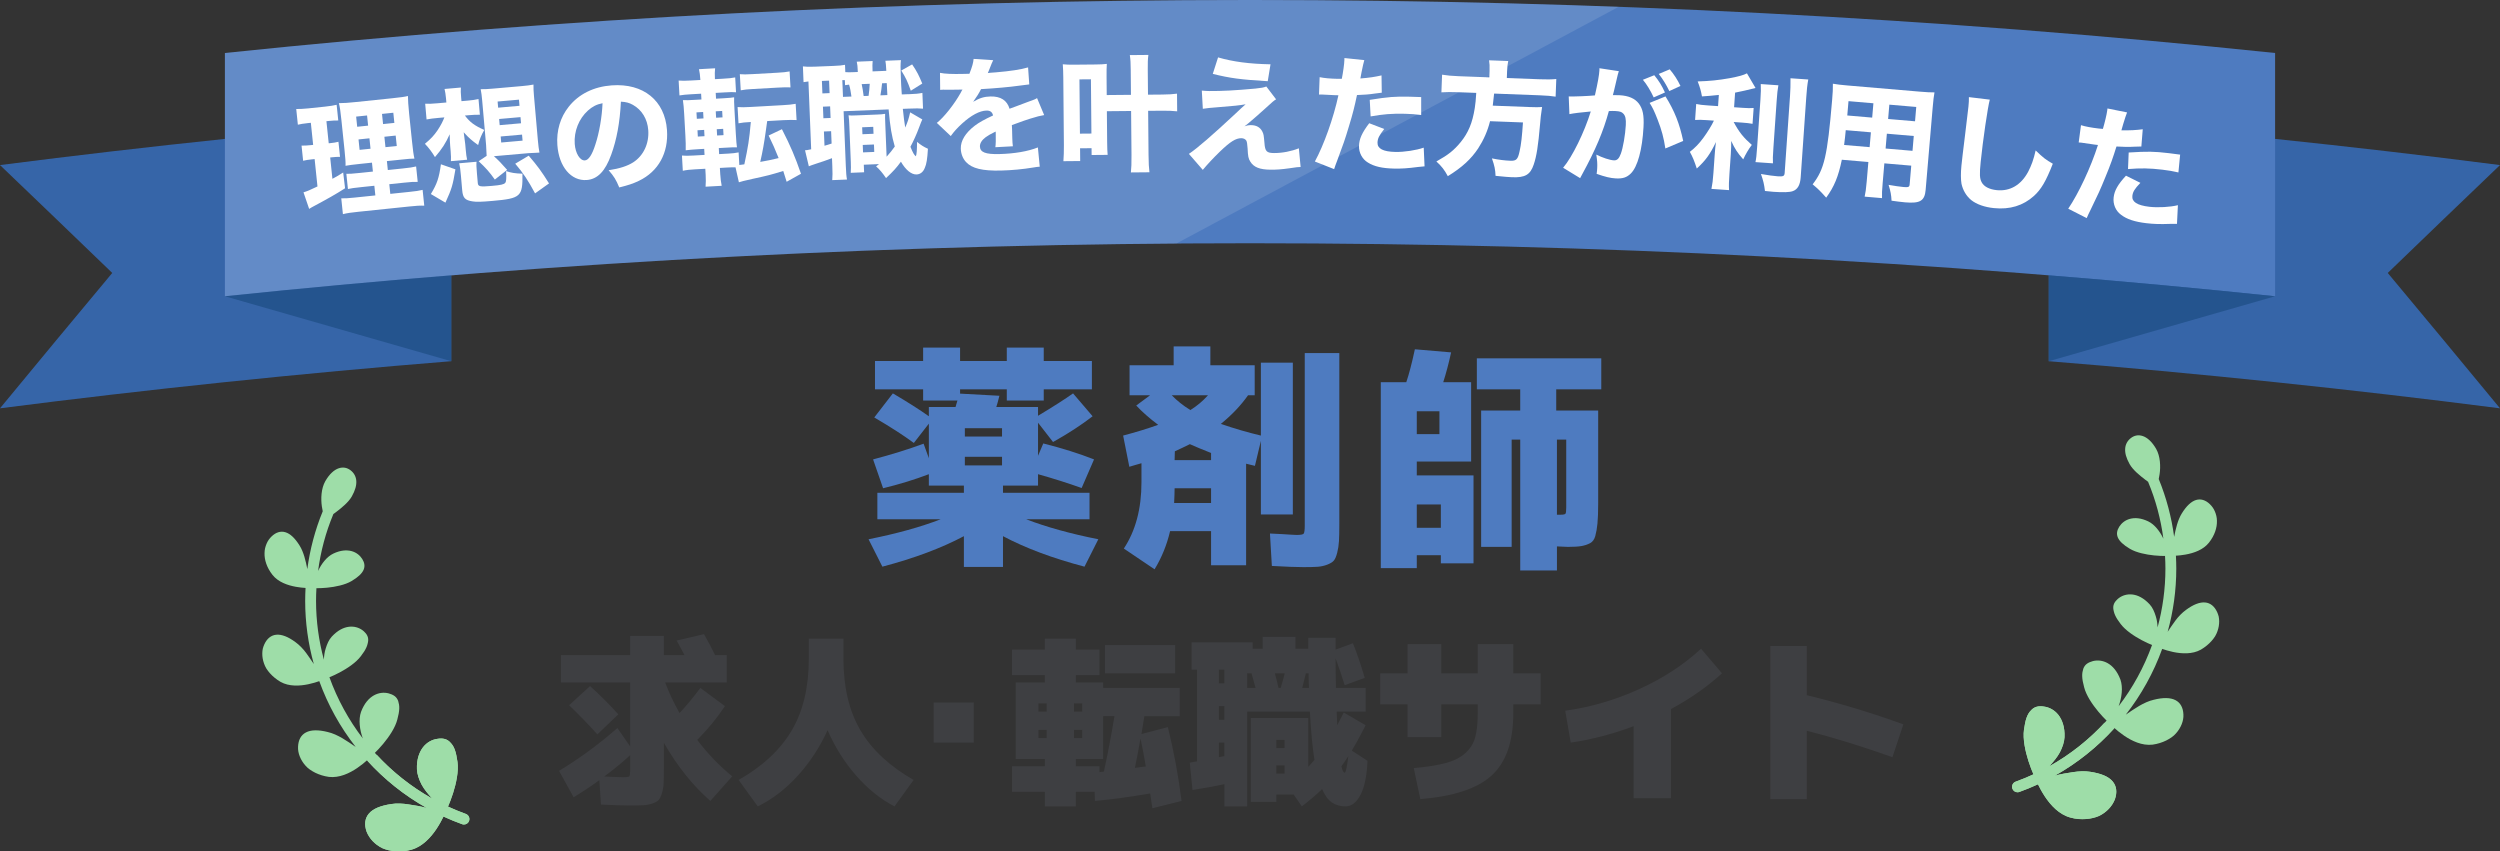 <?xml version="1.0" encoding="UTF-8"?>
<svg id="_レイヤー_2" data-name="レイヤー 2" xmlns="http://www.w3.org/2000/svg" viewBox="0 0 1783 607.21">
  <rect x="0" y="0" width="1783" height="607.21" fill="#333333" stroke="none"/>
  <defs>
    <style>
      .cls-1 {
        fill: #24548e;
      }

      .cls-2 {
        fill: #3e3f42;
      }

      .cls-3 {
        fill: #3665a8;
      }

      .cls-4 {
        opacity: .12;
      }

      .cls-4, .cls-5 {
        fill: #fff;
      }

      .cls-6 {
        fill: #9edda8;
      }

      .cls-7 {
        fill: #4e7bc0;
      }
    </style>
  </defs>
  <g id="_レイヤー_1-2" data-name="レイヤー 1">
    <g>
      <g>
        <g>
          <g>
            <g>
              <g>
                <g>
                  <path class="cls-3" d="M0,117.73c26.64,25.49,53.32,51.14,80.06,76.94C53.32,226.7,26.64,258.88,0,291.21c106.55-13.69,213.92-24.89,321.82-33.6V84.13C213.92,92.84,106.55,104.04,0,117.73Z"/>
                  <path class="cls-3" d="M1702.94,194.67c26.73-25.8,53.42-51.45,80.06-76.94-106.55-13.69-213.92-24.89-321.82-33.6v173.49c107.9,8.71,215.27,19.91,321.82,33.6-26.64-32.34-53.32-64.52-80.06-96.54Z"/>
                </g>
                <path class="cls-7" d="M1622.6,211.29c-482.84-50.4-979.36-50.4-1462.2,0V37.8c482.84-50.4,979.36-50.4,1462.2,0v173.48Z"/>
              </g>
              <path class="cls-1" d="M321.83,196.35v61.28l-161.44-46.33c53.66-5.61,107.5-10.58,161.44-14.94Z"/>
              <path class="cls-1" d="M1622.58,211.29l-161.4,46.33v-61.28c53.94,4.36,107.74,9.33,161.4,14.94Z"/>
            </g>
            <path class="cls-4" d="M1154.48,4.85l-315.5,168.84c-227.3,1.66-454.4,14.2-678.56,37.59V37.8C488.31,3.58,822.49-7.41,1154.48,4.85Z"/>
          </g>
          <g>
            <path class="cls-5" d="M218.84,87.9c-2.51.26-4.2.53-6.41,1.03l-1.16-11.19c2.18.04,4.79-.05,8.37-.42l12.26-1.28c3.58-.37,5.98-.8,8.19-1.3l1.16,11.19c-2.18-.04-4.07.06-6.48.31l-1.97.2,1.64,15.76,1.34-.14c2.33-.24,3.66-.47,5.6-.95l1.12,10.74c-1.81,0-3.61.1-5.67.32l-1.34.14,1.58,15.22c2.91-1.57,4.11-2.24,7.68-4.51l1.35,11.26c-6.96,4.43-12.09,7.32-23.83,13.61-.6.33-1.03.56-1.79,1.09l-4.03-11.8c2.98-.94,3.94-1.31,9.97-4.2l-2.03-19.52-2.06.21c-2.6.27-4.2.53-6.14,1l-1.13-10.83c2.18.04,3.62-.01,6.48-.31l1.79-.19-1.64-15.76-2.86.3ZM267,132.48l-9.22.96c-5.46.57-7.33.85-9.63,1.36l-1.13-10.83c2.18.05,3.98-.05,9.62-.64l9.31-.97-.66-6.36-8.24.86c-5.91.61-8.14.94-10.62,1.38.14-2.1-.15-5.78-.74-11.5l-2.17-20.86c-.67-6.45-1.06-9.3-1.82-12.3,3.89-.04,6.58-.23,12.49-.85l25.16-2.62c6.71-.7,9.39-1.07,11.59-1.66,0,2.62.29,7.12.87,12.76l2.05,19.7c.67,6.45,1.08,9.48,1.72,12.22-2.71.01-4.06.15-9.34.7l-10.3,1.07.66,6.36,10.47-1.09c5.19-.54,7.24-.84,9.71-1.46l1.14,11.01c-2.72-.08-4.97.06-9.71.56l-10.56,1.1.72,6.89,13.34-1.39c4.92-.51,7.33-.85,9.71-1.46l1.17,11.28c-3-.14-5.61.04-10.71.57l-36.44,3.79c-5.1.53-7.6.88-10.87,1.67l-1.17-11.28c2.63.09,4.61-.03,9.45-.53l14.86-1.54-.72-6.89ZM254,83.16l.75,7.25,7.79-.81-.75-7.25-7.79.81ZM255.7,99.45l.77,7.43,7.79-.81-.77-7.43-7.79.81ZM273.2,88.49l8.06-.84-.75-7.25-8.06.84.75,7.25ZM274.91,104.96l8.06-.84-.77-7.43-8.06.84.77,7.43Z"/>
            <path class="cls-5" d="M331.56,82.41c3.58,4.75,6.96,7.25,13.82,10.26-2.11,3.71-3.31,6.53-4.38,10.78-4.72-3.38-6.58-5.02-10.29-9.12.48,3.39.97,6.96,1.11,8.58l.35,3.95c.31,3.5.53,5.01.98,7.05l-11.57,1.02c.12-1.73.09-4.07-.17-7.03l-.33-3.77c-.19-2.15-.23-3.59-.37-8.37-2.63,6.01-5.57,10.61-10.5,16.28-2.02-3.44-4.17-6.32-7.16-9.49,4.38-3.64,6.52-5.99,9.08-9.74,2.39-3.64,3.62-6.1,4.8-9.1l-4.04.35c-3.94.35-6.18.63-8.67,1.12l-.98-11.21c2.27.16,4.52.05,9.01-.34l6.1-.54-.27-3.05c-.24-2.69-.59-4.65-1.03-6.6l11.66-1.02c-.16,2.27-.13,3.63.17,7.03l.24,2.69,4.57-.4c3.14-.28,5.19-.55,7.58-1.12l.98,11.21c-2.44-.06-4.96.07-7.47.29l-3.23.28ZM307.29,138.39c4.42-7.34,5.79-11.26,7.17-21.23l10.35,3.61c-1.89,11.37-2.58,13.78-7.13,23.76l-10.39-6.14ZM340.75,130.48c.23,2.6,1.43,2.86,10.03,2.1,6.46-.57,8.58-1.02,9.56-2.2.74-.88.89-3.24.62-8.37,3.54,1.23,6.38,1.7,11.64,1.87.26,16.33-1.16,17.63-21.16,19.39-8.16.72-11.67.84-14.42.36-5.31-.8-6.9-2.47-7.38-7.94l-.94-10.67c-.38-4.3-.62-6-1.2-8.57l12.37-1.09c-.19,1.92-.1,3.98.31,8.65l.57,6.46ZM347.09,111.13c-.02-.27-.04-.45-.05-.54q0-1.99-.36-7.2l-2.78-31.65c-.29-3.32-.62-6-1.08-8.13,2.45.06,5.05-.08,8.37-.37l21.07-1.85c3.41-.3,5.73-.59,8.22-1.08-.06,2.44.07,4.87.36,8.19l2.79,31.74c.3,3.41.62,6,1.11,8.58-1.44.04-2.16.1-3.15.19q-1.88.17-4.5.21l-22.5,1.98c-1.25.11-1.43.13-2.33.21,3.14,2.8,5.42,5.12,9.44,9.74l-8.79,6.92c-3.62-5.19-6.62-8.54-11.54-13.08l5.72-3.84ZM355.28,76.8l15.24-1.34-.39-4.39-15.24,1.34.39,4.39ZM356.37,89.26l15.24-1.34-.39-4.39-15.24,1.34.39,4.39ZM357.46,101.64l15.24-1.34-.38-4.3-15.24,1.34.38,4.3ZM381.61,137.92c-4.97-9.23-8.31-14.36-14.15-21.17l9.62-5.72c6.34,7.39,9.32,11.47,14.48,19.78l-9.95,7.11Z"/>
            <path class="cls-5" d="M435.9,110.35c-4.21,11.76-9.75,17.48-17.47,18.04-11.13.8-19.81-9.49-20.92-24.93-.74-10.23,2.09-19.82,8.14-27.38,7.11-8.99,17.83-14.28,30.67-15.2,22.53-1.62,37.86,10.81,39.37,31.82,1.17,16.34-6.08,29.58-20.04,36.27-4.19,2.02-7.71,3.17-14.01,4.71-2.29-5.52-3.72-7.85-7.56-12.27,7.94-1.2,13.41-3.04,17.46-5.59,7.42-4.77,11.48-13.46,10.8-22.97-.58-7.99-4.56-14.47-10.95-18.07-2.73-1.52-4.93-2.08-8.56-2.27-.73,14.94-3.01,27.11-6.93,37.85ZM419.29,78.88c-6.44,5.79-10.03,14.8-9.39,23.77.48,6.73,3.75,12,7.25,11.75,2.6-.19,5.13-3.89,7.48-11.37,2.75-8.23,4.72-19.74,5.1-29.42-4.27.85-7.14,2.32-10.45,5.26Z"/>
            <path class="cls-5" d="M513.73,124.72c.16,2.79.46,5.02.98,7.79l-11.5.64c.2-2.81.25-5.24.07-8.39l-.25-4.4-7.01.39c-3.95.22-6.19.44-9.04,1.05l-.61-10.87c2.54.22,4.16.22,8.47-.02l7.64-.43-.24-4.31-3.95.22c-4.13.23-6.02.43-9.24.79.09-3.25.01-6.22-.24-10.71l-.86-15.37c-.25-4.49-.46-6.55-.9-9.68,2.89.11,4.15.04,9.18-.24l4.04-.23-.23-4.13-6.92.39c-4.04.23-5.66.41-8.52.84l-.59-10.6c2.54.22,4.52.2,9.19-.06l6.29-.35-.04-.72c-.15-2.61-.44-4.57-.93-6.98l11.5-.64c-.24,2.18-.3,4.34-.15,7.04l.04.72,5.48-.31c4.58-.26,6.46-.45,8.96-.95l.59,10.6c-2.72-.21-3.71-.15-8.38.11l-6.11.34.23,4.13,5.57-.31c4.22-.24,5.66-.41,7.35-.68-.08,1.81-.06,3.79.23,8.91l.94,16.71c.33,5.84.54,7.99.83,10.05-1.99-.07-3.24,0-7.74.25l-5.21.29.24,4.31,6.65-.37c3.33-.19,4.67-.35,7.25-.86l.5,8.99,3.58-.47c2.71-12.68,3.52-17.59,4.62-30.19-4.31.24-6.11.43-8.78.94l-.65-11.59c2.63.21,5.06.17,9.28-.07l23-1.29c4.13-.23,6.55-.46,9.14-.96l.65,11.59c-2.62-.12-5.42-.15-9.19.06l-11.77.66q-.19,1.36-1.16,8.27c-.9,6.54-2.05,13.37-3.79,20.85,5.89-1.05,7.14-1.3,13.1-2.72-2.72-6.79-4.06-9.78-7.12-16.1l9.48-4.5c6.28,12.27,9.29,19.4,13.59,31.78l-10.23,5.71c-1.21-3.9-1.32-4.34-2.42-7.71-9.3,2.87-10.73,3.22-21.86,5.64-6.5,1.45-7.74,1.79-9.78,2.44l-2.4-10.68c-1.62,0-3.25,0-5.58.13l-5.57.31.28,4.94ZM496.72,80.15l.26,4.58,4.76-.27-.26-4.58-4.76.27ZM497.44,92.91l.25,4.49,4.76-.27-.25-4.49-4.76.27ZM515.31,83.71l-.26-4.58-4.58.26.26,4.58,4.58-.26ZM516.02,96.38l-.25-4.49-4.58.26.25,4.49,4.58-.26ZM527.65,52.91c2.54.22,4.52.2,9.01-.05l17.52-.98c4.49-.25,6.46-.45,8.96-.95l.64,11.41q-.99.06-2.17-.06c-1.26-.02-3.87.04-6.84.2l-17.52.98c-4.22.24-6.46.45-8.96.95l-.64-11.5Z"/>
            <path class="cls-5" d="M647.71,67.21c5.58-.22,7.1-.38,10.14-.95l.45,11.24c-3.07-.24-4.6-.26-10.18-.04l-4.23.17c.59,5.65,1.12,9.95,1.71,13.35,1.81-4.22,2.38-5.86,3.52-10.86l8.67,5.05c-.74,1.65-.99,2.2-2.45,6.13-1.54,4.21-3.86,9.34-6.03,13.39,1.8,4.34,2.57,5.75,3.88,6.78.58-1.38.81-4.45.84-10.3,2.52,2.15,4.92,3.67,7.76,4.91-.42,7.31-1,10.94-2.24,13.69-1.14,2.93-3.24,4.54-5.85,4.65-3.69.15-7.78-3.2-11.17-9.1-3.24,4.45-5.4,6.79-10.61,11.69-2.87-4.12-4.19-5.68-7.09-8.36.96-.67,1.22-.95,2.1-1.62l-10.88.44.22,5.39-9.53.39c.16-2.71.17-4.78.05-7.75l-1.03-25.45c-.16-3.96-.2-4.86-.58-7.81,1.54.21,2.44.17,5.5.05l15.02-.61c2.25-.09,3.24-.13,5.56-.5-.09,2.17-.05,3.15.14,7.83l.92,22.75c2.5-2.8,4.04-4.67,5.83-7.26-2.2-7.66-3.25-13.56-4.4-26.48l-30.57,1.24c-.54.02-.9.04-1.53.06l1.57,38.94c.2,5.04.38,7.28.85,9.78l-10.52.42c.25-2.8.23-5.41.05-9.91l-.23-5.75c-3.82,1.42-7.37,2.73-10.84,3.77-4.17,1.43-4.35,1.44-5.68,2.03l-2.71-11.42c.9-.04,1.79-.16,4.38-.72l-1.95-48.38c-1.53.15-2.24.27-3.49.5l-.45-11.24c2.08.28,4.16.37,8.2.21l13.49-.54c4.23-.17,6.02-.33,8.34-.79l.21,5.21c1.45.12,2.98.15,4.87.07l4.05-.16c-.17-4.23-.3-5.21-.75-7.36l11.33-.46c-.18,2.17-.23,3.34-.06,7.39l9.8-.4c-.28-4.58-.29-5.03-.65-7.18l11.06-.45c-.32,3.25-.34,4.97-.02,12.88.15,3.69.24,6.03.65,11.59l4.59-.19ZM586.53,66.62l5.13-.21-.36-8.9-5.12.21.36,8.9ZM587.25,84.34l5.12-.21-.33-8.27-5.12.21.33,8.27ZM588.04,103.94c2.14-.63,2.67-.74,5.07-1.56l-.36-8.81-5.13.21.41,10.16ZM607.25,68.85c-.5-3.49-.87-5.82-1.69-8.49-1.25.14-1.62.16-2.87.39l-.15-3.6c-.81.03-1.08.04-1.8-.02l.48,11.96,1.26-.05,4.77-.19ZM619.47,68.35c.42-2.9.67-5.7.82-8.59l-5.75.23c.55,2.59.9,4.38,1.42,8.5l3.51-.14ZM615.09,95.73l7.91-.32-.2-4.95-7.91.32.2,4.95ZM615.52,108.68l8-.32-.21-5.31-8,.32.21,5.31ZM632.87,67.81c-.05-1.17-.16-3.96-.44-8.54l-3.33.13c-.39,3.62-.67,5.7-1.18,8.6l4.95-.2ZM650.54,45.93c3.45,5.08,4.82,7.82,7.22,13.67l-8.17,5.1c-2.44-6.84-3.52-9.13-6.8-14.41l7.75-4.37Z"/>
            <path class="cls-5" d="M670.4,51.95c3.35.73,9.12.95,16.49.76.54-.01,1.17-.03,1.8-.04.99-.02,1.44-.04,1.8-.04.09,0,.54-.01.9-.02,2.12-5.45,2.69-7.63,2.98-10.61l13.98.92q-.61,1-3.15,7.55c-.34.82-.34.91-.68,1.64,1.35-.21,1.62-.22,5.57-.5,10.69-.89,18.04-2.06,23.14-3.54l.84,12.13q-2.78.34-7.09.89c-6.55.97-18.23,1.98-27.3,2.47-1.63,3.19-2.85,5.11-5.63,9.05,4.61-2.72,7.83-3.7,12.33-3.81,7.29-.18,11.86,2.77,13.63,8.76.8-.29,2.41-.87,4.73-1.74,3.48-1.35,3.92-1.54,7.94-2.99,5.09-1.83,5.44-1.93,6.95-2.87l5.07,12.12c-2.6.42-5.55,1.13-10.11,2.59q-2.15.59-12.94,4.55l.16,2.97.04,1.62c0,.36.03,1.26.06,2.61.02.72.03,1.35.05,1.89.07,2.7.19,4.23.42,6.02l-12.5.67c.32-1.72.4-5.68.28-10.45,0-.09,0-.36-.11-.72-3.65,1.8-5.42,2.83-7.1,4.05-2.74,2.05-4.12,4.33-4.07,6.58.1,4.14,4.01,5.66,13.82,5.42,10.89-.27,20.57-1.95,27.52-4.73l1.33,13.74c-1.71.13-2.07.14-4.49.56-7.53,1.26-15.52,2-23.08,2.19-13.22.33-20.74-1.47-24.99-6.05-2.31-2.46-3.66-5.94-3.75-9.63-.14-5.58,3.32-11.24,10.04-16.36,2.92-2.23,6.82-4.4,12.96-7.25-.51-2.42-2.07-3.55-4.68-3.49-4.86.12-10.9,3.33-17.5,9.34-3.61,3.33-5.8,5.81-7.97,8.84l-9.95-9.39c4.95-3.81,12.54-13.36,17.03-21.48.77-1.55.86-1.64,1.29-2.28-5.04.12-5.76.14-8.37.12-1.71-.05-3.15-.01-3.42,0-.81.02-1.35.03-1.53-.05-.72.02-1.26.03-1.26.03-.36,0-.81.02-1.35.12l-.12-12.15Z"/>
            <path class="cls-5" d="M789.61,100.82c.04,4.5.16,7.56.36,9.63l-11.43.1-.04-4.86-8.19.07.08,9.09-11.97.11c.24-3.33.39-7.02.35-11.43l-.43-48.15c-.04-3.96-.15-6.66-.36-9.54,2.43.25,4.32.32,8.1.29l15.21-.14c3.87-.04,5.58-.14,8.1-.43-.16,2.61-.23,4.68-.18,9.54l.11,12.69,17.28-.16-.16-17.55c-.05-5.31-.16-7.47-.64-10.79l13.23-.12c-.42,3.24-.49,5.58-.44,10.8l.16,17.55,10.08-.09c4.77-.04,7.74-.25,10.62-.64l.11,12.6c-3.24-.33-6.21-.48-10.62-.44l-10.08.09.28,31.32c.05,6.12.26,9.36.65,12.5l-13.23.12c.33-3.24.48-6.3.43-12.42l-.28-31.41-17.28.16.19,21.51ZM770.21,95.32l8.19-.07-.35-38.7-8.19.07.35,38.7Z"/>
            <path class="cls-5" d="M857.13,64.62c2.52.2,3.69.29,5.31.31,9,.06,18.54-.42,32.95-1.76,4.14-.42,6.04-.77,7.75-1.48l6.96,9.14c-1.72,1.07-2.44,1.69-7.51,6.34-5.43,4.91-5.7,5.09-10.14,8.93-.54.45-1.18.98-2.08,1.79-1.36,1.07-1.72,1.43-2.8,2.23,1.98-.71,2.98-.88,4.69-.87,3.78.02,6.56,1.57,8.07,4.64.89,1.81.97,2.35,1.48,8.02.41,6.03,1.57,7.21,6.79,7.24,5.94.04,12.52-1.27,17.75-3.39l1.26,13.33c-1.53-.01-2.97.16-8.11.94-5.5.77-8.92,1.02-13.33.99-7.74-.05-12.05-1.79-14.45-5.77-1.34-2.08-1.68-3.79-1.92-9.37-.25-3.24-.42-4.5-.86-5.5-.62-1.08-1.97-1.81-3.59-1.82-3.96-.03-7.94,2.47-15.27,9.53-4.53,4.38-8.97,9.12-12.24,13.06l-9.91-11.41c5.79-3.83,16.74-13.3,33.58-29.03,3.08-2.95,4.26-4.02,6.88-6.34-4.24.78-8.38,1.21-20.08,2.12-4.59.33-7.75.67-10.45,1.1l-.72-12.96ZM868.72,40.93c10.69,3.13,22.47,4.65,37.41,4.93l-1.97,12.05c-19.16-1.12-26.9-2.16-39.21-5.21l3.77-11.76Z"/>
            <path class="cls-5" d="M941.16,55.03c3.32.7,7.45,1.07,12.85,1.19.63.01.72.02,2.97-.02.91-4.48,1.77-10.76,1.83-13.28,0-.27.02-.81.03-1.53l14.19,1.49q-.68,2.15-1.99,8.69c-.41,2.42-.51,2.6-.82,4.39,6.4-.49,10.38-1.12,15.08-2.19l.18,12.34q-1.71.14-4.96.61c-3.98.63-7.94.9-12.72,1.07-1.61,7.71-3,13.44-5.71,22.2-2.92,9.75-3.97,12.7-8.38,24.48-.96,2.5-1.72,4.55-2.21,6.16l-13.74-5.44c6.29-11.47,13.29-30.94,16.8-47.25l-2.52-.06-9.62-.48c-.63-.01-.9.07-1.71.05l.46-12.41ZM987.25,91.98c-3.71,4.69-4.74,6.83-4.81,9.8-.09,4.23,4,6.39,12.73,6.58,6.3.14,14.97-1.2,20.23-3.06l.6,13.34c-1.62.14-2.35.22-4.6.44-7.49,1-12,1.26-17.22,1.15-8.28-.18-14.1-1.48-18.54-4.28-4.09-2.43-6.51-6.99-6.4-11.85.11-4.86,2.1-9.41,7.29-16.22l10.71,4.11ZM1013.57,82.03c-4.31-.55-6.92-.78-11.59-.89-9.45-.21-15.4.29-24.44,1.89l-.64-11.81c13.46-2.13,17.97-2.48,28.41-2.25,2.25.05,2.61.06,8.28.27v12.78Z"/>
            <path class="cls-5" d="M1062.35,50.32c.12-3.06.01-5.04-.35-7.31l13.67.52c-.43,1.88-.7,4.21-.82,7.26l-.18,4.86,23.38.88c5.22.2,8.64.15,11.9-.18l-.48,12.59c-2.95-.47-6-.77-11.4-.97l-32.47-1.23c-.42,4.04-.68,6.01-.96,8.61l25.81.98c4.77.18,7.11.18,9.37,0q-.11.63-.25,1.79c-.47,2.77-.88,6.45-1.21,10.67-1.29,14.99-2.48,22.69-4.5,28.56-2.44,7.29-6.12,9.41-15.47,9.05-2.52-.1-4.67-.27-11.76-.99-.19-4.51-.72-7.14-2.59-12.44,4.92,1,9.22,1.52,13.18,1.67,4.23.16,5.35-.97,6.56-6.78,1.07-4.55,1.75-10.65,2.4-20.53l-23.47-.89c-1.8,7.14-4.56,13.34-8.48,19.4-5.06,7.64-11.59,13.61-21.64,19.81-2.35-4.41-4.5-7.2-8.16-10.49,8.74-4.89,12.46-7.91,17.37-13.84,5.38-6.64,8.35-13.64,10.02-24.3.48-3.22.76-5.83,1.04-10.77l-13.04-.49c-4.5-.17-8.37-.14-11.8.09l.48-12.59c3.4.58,6.99.9,11.76,1.08l21.94.83.18-4.86Z"/>
            <path class="cls-5" d="M1118.79,68.75c.18,0,.36.02.54.03,2.7.14,13.53-.26,18.16-.74,2.12-9.35,3.04-14.62,3.22-18.03.01-.27.04-.72-.02-1.35l13.86,2.1c-.32.88-.54,1.59-.77,2.57-.11.35-1.04,4.18-2.69,11.48-.46,1.87-.46,1.96-.79,3.02,2.16.03,3.42,0,4.77.08,6.38.34,10.96,2.3,13.74,5.96,2.86,3.85,3.79,8.31,3.34,16.76-.86,16.09-4.23,28.44-9.08,33.13-2.86,2.82-5.79,3.75-10.73,3.48-3.86-.21-7.6-1.13-13.62-3.25.29-1.97.32-2.69.4-4.04.17-3.15.02-5.41-.65-9.68,4.48,2.22,9.61,3.94,12.58,4.1,2.25.12,3.67-1.25,4.94-4.78,1.58-4.24,3.16-13.53,3.53-20.36.23-4.31-.27-6.68-1.81-8.21-1.11-1.23-2.52-1.67-5.76-1.84-1.53-.08-2.52-.04-4.51.03-3.93,14.48-9.61,27.88-18.9,44.86-.9,1.66-1,1.84-1.6,2.98l-12.13-7.41c6.54-7.67,15.15-25.33,19.73-40.13-6.43.56-12.6,1.31-15.24,1.89l-.49-12.64ZM1179.81,53.63c3.38,4.15,5.29,7.22,7.63,12.31l-8.03,3.54c-2.18-4.71-4.91-9.28-7.71-12.58l8.11-3.26ZM1187.83,68.76c6.47,10.35,10.04,19.47,12.63,31.77l-12.73,5.36c-1.13-7.54-2.63-13.21-5.56-20.67-2.3-5.89-3.43-8.3-5.67-11.84l11.33-4.62ZM1190.85,49.45c3.05,3.59,5.55,7.42,7.66,11.86l-7.95,3.63c-2.36-4.81-4.59-8.45-7.55-12.21l7.84-3.28Z"/>
            <path class="cls-5" d="M1225.91,67.71c-5.82.59-7.36.75-12.07,1.05-.71-4.02-1.44-6.5-3.05-10.68,8.86-.29,14.59-.88,22.71-2.3,6.67-1.25,9.99-2.19,12.42-3.47l6.13,10.44c-6.43,1.63-9.82,2.38-14.58,3.32l-.72,10.42,6.38.44c3.32.23,5.39.29,7.57.08l-.79,11.31c-2.14-.42-4.46-.67-7.7-.9l-5.75-.4c3.83,7.21,6.99,11.13,12.94,16.33-2.38,3.08-4.43,6.64-6.13,10.31-4.27-4.81-6.05-7.64-8.56-13.14,0,2.62-.03,5.59-.3,9.45l-.97,14.01c-.39,5.57-.48,8.18-.27,11.62l-12.57-.87c.7-3.56,1.07-6.24,1.43-11.54l.9-12.93c.21-2.96.53-6.37.89-8.96-4.02,8.47-7.32,13.11-13.67,18.9-1.71-5.26-2.94-8.32-4.95-11.89,3.72-2.9,6.54-5.77,9.62-9.98,2.79-3.78,6.14-9.14,7.53-12.29l-5.3-.37c-3.5-.24-5.66-.3-8.11-.11l.79-11.4c2.31.52,4.37.75,8.23,1.02l7.36.51.56-7.99ZM1268.34,60.83c-.58,3.12-.85,5.8-1.23,11.19l-2.33,33.58c-.39,5.66-.47,8.09-.31,10.89l-12.48-.87c.54-2.58.77-4.55,1.19-10.56l2.35-33.85c.37-5.3.38-8,.24-11.26l12.57.87ZM1289.65,56.71c-.72,3.92-1.05,7.32-1.42,12.62l-3.97,57.1c-.39,5.57-2.23,8.69-5.65,9.89-2.31.83-6.74.97-13.84.48-1.8-.12-3.05-.3-6-.6-.57-4.82-1.2-7.39-2.86-12.11,5.17.9,8.92,1.43,11.88,1.64,4.04.28,4.88-.11,5.04-2.45l3.81-54.77c.3-4.31.39-8.27.34-12.7l12.66.88Z"/>
            <path class="cls-5" d="M1342.74,130.23c-.47,5.47-.61,8.17-.49,11.07l-12.38-1.06c.6-2.75,1-5.33,1.47-10.89l1.18-13.81-18.92-1.62c-2.47,11.98-5.44,19.23-11.16,27.05-4.37-4.89-5.71-6.18-9.67-9.5,8.33-10.76,10.48-20.06,13.88-59.88.44-5.2.64-8.53.56-11.88,3.29.55,5.62.84,10.46,1.25l51.21,4.37c5.38.46,7.9.58,10.79.56-.51,2.85-.83,5.44-1.28,10.73l-5.02,58.74c-.67,7.89-3.92,9.87-14.59,8.96-2.51-.21-6.98-.78-9.74-1.19-.19-4.08-.69-6.74-2.11-11.29,4.09.71,7.93,1.31,10.62,1.54,3.5.3,4.25,0,4.4-1.79l1.15-13.45-19.19-1.64-1.17,13.72ZM1316.39,92.84c-.33,3.86-.59,5.82-1.17,10.56l18.2,1.55.9-10.58-17.94-1.53ZM1336.1,73.66l-17.75-1.52-.87,10.22,17.76,1.52.87-10.22ZM1344.81,105.93l19.19,1.64.9-10.58-19.19-1.64-.9,10.58ZM1365.8,86.5l.87-10.22-19.19-1.64-.87,10.22,19.19,1.64Z"/>
            <path class="cls-5" d="M1419.12,71.06c-1.43,5.19-4.93,28.99-6.5,44.48-.88,8.69-.74,11.78.71,14.46,1.59,3.06,5.46,5.08,10.74,5.61,9.49.96,17.38-3.67,22.41-13.11,2.36-4.55,3.86-8.65,5.34-15.2,5.36,5.16,7.2,6.61,12.25,9.47-4.88,12.44-8.27,18.25-13.46,22.97-7.67,6.91-17.1,9.84-28.56,8.68-6.63-.67-12.39-2.7-16.16-5.71-3.51-2.89-5.98-7.03-6.96-11.65-.51-2.95-.58-7.66-.04-12.94.41-4.03,1.09-9.84,2.56-21.63,1.52-12.33,2.17-17.78,2.44-20.47.3-2.96.34-4.22.32-6.75l14.93,1.79Z"/>
            <path class="cls-5" d="M1484.14,89.27c3.23,1.01,7.31,1.77,12.68,2.4.63.07.71.08,2.96.26,1.33-4.38,2.78-10.55,3.08-13.05.03-.27.09-.8.18-1.52l13.99,2.82q-.88,2.07-2.81,8.46c-.64,2.37-.75,2.54-1.23,4.3,6.42.12,10.44-.13,15.22-.75l-.99,12.3q-1.72-.02-5,.14c-4.02.25-7.99.15-12.76-.14-2.33,7.52-4.26,13.09-7.79,21.56-3.83,9.43-5.16,12.26-10.66,23.58-1.19,2.4-2.14,4.37-2.78,5.93l-13.17-6.71c7.34-10.83,16.16-29.54,21.2-45.45l-2.5-.29-9.53-1.39c-.63-.07-.9-.02-1.71-.11l1.63-12.31ZM1526.52,130.41c-4.13,4.32-5.37,6.35-5.72,9.3-.49,4.2,3.38,6.74,12.05,7.76,6.26.74,15.02.23,20.43-1.13l-.66,13.33c-1.63-.01-2.36,0-4.62,0-7.56.29-12.07.12-17.25-.49-8.22-.97-13.9-2.81-18.05-6.02-3.84-2.81-5.82-7.57-5.25-12.4.57-4.83,2.98-9.17,8.8-15.46l10.27,5.11ZM1553.67,123c-4.24-.95-6.81-1.44-11.46-1.98-9.39-1.1-15.36-1.17-24.51-.44l.48-11.81c13.6-.85,18.12-.77,28.49.45,2.24.26,2.59.3,8.21,1.06l-1.23,12.72Z"/>
          </g>
        </g>
        <g>
          <g>
            <path class="cls-2" d="M398.73,549.77c14.47-8.75,28.34-18.94,41.6-30.55l9.1,13.13v-45.63h-49.4v-19.5h49.4v-13.65h24.05v13.65h14.69c-1.3-2.6-3.17-6.06-5.59-10.4l19.5-4.55c2.95,5.11,5.59,10.1,7.93,14.95h8.32v19.5h-43.94c2.69,7.2,6.11,14.47,10.27,21.84,5.37-5.81,10.31-11.79,14.82-17.94l17.55,13c-5.63,8.5-12.22,16.51-19.76,24.05,7.54,9.97,15.86,18.63,24.96,26l-15.6,17.55c-12.57-11-23.62-24.83-33.15-41.47v18.72c0,4.42-.06,7.89-.19,10.4-.13,2.51-.54,4.85-1.24,7.02-.69,2.17-1.47,3.73-2.34,4.68-.87.95-2.32,1.78-4.36,2.47-2.04.69-4.18,1.11-6.43,1.24-2.25.13-5.42.19-9.49.19-4.94,0-11.88-.22-20.8-.65l-1.17-17.42c-5.29,3.9-11.4,7.97-18.33,12.22l-10.4-18.85ZM405.88,502.96l14.95-13.65c7.54,6.85,14.25,13.56,20.15,20.15l-14.95,14.3c-5.37-6.07-12.09-13-20.15-20.8ZM449.43,538.59c-5.03,4.68-11.18,9.75-18.46,15.21,1.73.09,3.75.17,6.04.26,2.29.09,4.03.15,5.2.19,1.17.04,2.06.07,2.67.07,2.25,0,3.58-.22,3.96-.65.39-.43.58-1.73.58-3.9v-11.18Z"/>
            <path class="cls-2" d="M526.78,556.27c17.16-9.79,29.79-21.58,37.9-35.36,8.1-13.78,12.16-30.81,12.16-51.09v-14.3h24.7v14.3c0,20.28,4.05,37.31,12.16,51.09,8.1,13.78,20.74,25.57,37.9,35.36l-13.65,18.85c-9.88-5.11-18.98-12.42-27.3-21.91-8.32-9.49-15.12-20.3-20.41-32.43-5.55,12.13-12.63,22.95-21.25,32.43-8.62,9.49-18.13,16.79-28.54,21.91l-13.65-18.85Z"/>
            <path class="cls-2" d="M665.88,529.62v-28.6h28.6v28.6h-28.6Z"/>
            <path class="cls-2" d="M740.63,541.32h-16.25v-54.6h20.8v-5.2h-23.4v-18.2h23.4v-7.8h22.1v7.8h16.9v18.2h-16.9v5.2h19.5v3.9h54.6v20.15h-25.22c-.87,5.72-1.56,9.97-2.08,12.74l18.85-4.94c4.33,17.59,7.58,35.14,9.75,52.65l-20.8,5.2c-.17-1.21-.46-3.08-.84-5.59-.39-2.51-.63-4.16-.71-4.94-14.65,2.51-27.78,4.29-39.39,5.33l-.26-6.5h-13.39v10.4h-22.1v-10.4h-23.4v-18.2h23.4v-5.2h-4.55ZM740.63,507.52h5.85v-5.85h-5.85v5.85ZM740.63,526.37h5.85v-5.85h-5.85v5.85ZM765.98,507.52h5.85v-5.85h-5.85v5.85ZM765.98,520.52v5.85h5.85v-5.85h-5.85ZM767.28,541.32v5.2h16.9v4.16l3.12-.39c2.77-12.65,5.29-25.83,7.54-39.52h-8.06v30.55h-19.5ZM788.08,480.21v-20.15h50.05v20.15h-50.05ZM817.2,546.65c-1.21-7.19-2.47-13.82-3.77-19.89-1.65,8.93-2.99,15.91-4.03,20.93.87-.17,2.17-.37,3.9-.58,1.73-.22,3.03-.37,3.9-.46Z"/>
            <path class="cls-2" d="M953.7,517.27c1.73-3.21,3.29-6.24,4.68-9.1l15.6,9.1c-4.33,8.41-7.63,14.43-9.88,18.07l11.18,7.28c-.43,10.75-2.1,18.85-5,24.31-2.91,5.46-6.44,8.19-10.6,8.19-3.73,0-6.96-.91-9.68-2.73-2.73-1.82-5.09-5.03-7.08-9.62-3.29,3.29-8.1,7.41-14.43,12.35l-5.85-8.45h-12.35v5.2h-18.2v-59.8h40.95v34.84c1.04-1.04,2.51-2.69,4.42-4.94-1.39-8.67-2.47-20.15-3.25-34.45h-44.72v67.6h-16.25v-15.86c-5.98,1.3-13.57,2.69-22.75,4.16l-1.95-19.5c.52-.08,1.34-.24,2.47-.46,1.12-.21,2.04-.37,2.73-.46v-65.39h-3.9v-19.5h43.55v4.55h7.15v-8.45h23.4v8.45h9.1v-7.8h19.5v8.45l12.35-4.55c2.69,6.5,5.5,14.73,8.45,24.7l-14.3,5.2c-2-6.41-4.16-12.83-6.5-19.24,0,5.63.08,12.7.26,21.19h21.19v16.9h-20.67c.08,3.47.21,6.72.39,9.75ZM873.23,477.62h-3.9v9.75h3.9v-9.75ZM869.33,513.37h3.9v-9.75h-3.9v9.75ZM873.23,539.24v-9.62h-3.9v10.4l3.9-.78ZM895.46,490.62c-.26-1.12-1.21-4.59-2.86-10.4h-3.12v10.4h5.98ZM913.4,490.62c1.47-4.94,2.42-8.41,2.86-10.4h-7.02c1.12,4.08,1.99,7.54,2.6,10.4h1.56ZM910.28,533.52h5.85v-5.85h-5.85v5.85ZM910.28,545.87v5.85h5.85v-5.85h-5.85ZM933.55,490.62c-.09-1.12-.15-2.84-.19-5.13-.04-2.3-.07-4.05-.07-5.27h-1.95c-.52,2.25-1.39,5.72-2.6,10.4h4.81ZM956.69,546.52c.69,3.03,1.47,4.55,2.34,4.55.78,0,1.65-3.94,2.6-11.83-1.91,2.95-3.55,5.38-4.94,7.28Z"/>
            <path class="cls-2" d="M1008.3,547.82c9.45-.87,17.01-2.06,22.69-3.58,5.67-1.52,10.29-3.81,13.84-6.89,3.55-3.08,5.96-6.83,7.21-11.25,1.26-4.42,1.88-10.18,1.88-17.29v-6.5h-26v23.4h-24.05v-23.4h-19.5v-22.1h19.5v-20.8h24.05v20.8h26v-20.8h25.35v20.8h19.5v22.1h-19.5v6.5c0,20.02-5.09,34.73-15.28,44.13-10.18,9.4-27.19,15.06-51.02,16.96l-4.68-22.1Z"/>
            <path class="cls-2" d="M1213.18,462.67l14.95,17.55c-10.49,9.54-22.62,18.03-36.4,25.48v63.57h-26.65v-51.35c-15,5.63-29.94,9.54-44.85,11.7l-3.9-22.75c18.2-2.51,35.83-7.67,52.91-15.47,17.07-7.8,31.72-17.38,43.94-28.73Z"/>
            <path class="cls-2" d="M1357.48,516.62l-7.8,23.4c-21.41-7.63-41.77-13.91-61.1-18.85v48.75h-26v-109.2h26v35.1c23.23,5.63,46.19,12.57,68.9,20.8Z"/>
          </g>
          <g>
            <path class="cls-6" d="M332.18,580.48c-4.33-1.56-8.55-3.31-12.68-5.21.96-2.17,2.35-5.55,3.62-9.57,2.2-6.92,4.09-15.59,3.17-22.27-.51-3.26-1.02-6.27-1.85-8.5-.81-2.28-1.85-3.97-3.1-5.2-2.31-2.72-5.56-3.43-9.41-2.76-3.69.5-7.34,2.37-10.13,5.86-2.74,3.46-4.75,8.73-4.44,15.94.2,3.55,1.48,7.26,3.34,10.85,1.91,3.52,4.57,6.62,7.12,9.46.16.19.33.33.5.51-15.5-8.66-29.29-19.74-40.97-32.65,1.53-1.49,3.66-3.69,5.89-6.37,4.18-5.02,8.68-11.58,10.14-17.44.83-3.02,1.3-5.6,1.37-7.75.11-2.18-.31-3.86-.77-5.42-.53-1.51-1.41-2.69-2.59-3.57-1.19-.88-2.71-1.47-4.3-1.91-3.28-.81-6.97-.48-10.48,1.48-3.5,1.98-6.81,5.59-9.14,11.79-1.91,5.53-.93,12.89,1.29,18.9-10.09-13.19-18.15-27.91-23.82-43.64,1.86-.76,4.46-1.9,7.29-3.41,5.47-2.9,11.64-6.98,15.12-11.6,1.82-2.34,3.13-4.41,3.95-6.26.41-.93.71-1.8.89-2.62.2-.83.39-1.63.41-2.38.08-1.5-.28-2.84-1.01-4.04-.36-.6-.82-1.16-1.36-1.69-.48-.54-1.04-1.05-1.69-1.53-2.57-1.89-5.92-2.93-9.69-2.47-3.77.47-7.95,2.44-12.21,7.01-2.09,2.28-3.38,5.27-4.37,8.55-.84,2.6-1.15,5.3-1.27,7.9-3.65-13.47-5.59-27.55-5.59-41.93,0-3.02.1-6.03.27-9.03,1.9,0,4.63-.06,7.73-.38,2.88-.29,6.04-.78,9.05-1.54,3.05-.76,5.97-1.8,8.31-3.2,9.41-5.56,10.84-10.5,7.58-15.74-1.65-2.57-4.19-4.66-7.61-5.6-3.48-.93-7.82-.71-13.06,1.79-4.64,2.23-8.46,7.3-10.82,12.36,1.83-13.87,5.42-27.39,10.82-40.36.03-.07.04-.15.07-.22.62-.45,1.26-.92,1.93-1.41,4.12-3.16,8.83-6.93,11.27-11.21,2.41-4.33,3.4-7.92,3.16-11.05-.19-3.08-1.67-5.7-4.06-7.53-2.39-1.84-5.27-2.52-8.46-1.44-3.2,1.06-6.6,3.99-9.59,9.2-2.96,5.25-3.24,12.47-2.45,17.97.18,1.26.4,2.43.63,3.5-5.44,13.27-9.1,27.06-11,41.22-1.11-5.68-2.55-12.05-5.47-16.72-3.29-5.32-6.71-8.51-10.1-9.54-3.43-1.06-6.87.03-9.87,2.94-1.52,1.44-2.77,3.2-3.61,5.21-.85,2.01-1.45,4.25-1.46,6.67-.14,4.82,1.54,10.3,5.63,15.52,4.09,5.23,10.91,7.5,16.66,8.55,2.69.49,5.12.71,6.96.82-.16,3.06-.26,6.14-.26,9.23,0,15.47,2.13,30.59,6.15,45.05-1.67-2.6-3.64-5.35-5.53-8-2.18-2.93-4.8-5.62-7.48-7.57-5.27-3.92-9.91-5.69-13.69-5.35-3.78.33-6.72,2.78-8.58,6.84-.46,1.01-.84,2.08-1.12,3.18-.22,1.09-.33,2.23-.34,3.39-.02,2.32.37,4.74,1.24,7.15.44,1.2.95,2.41,1.67,3.58.74,1.16,1.61,2.31,2.6,3.41,1.98,2.21,4.46,4.28,7.45,6.05,6.16,3.5,13.88,2.98,19.88,1.72,3.18-.67,5.91-1.53,7.8-2.2,6.13,16.97,14.94,32.8,25.97,46.92-5.88-4.03-12.89-9.05-19.9-10.63-6.74-1.72-11.99-1.59-15.55.27-3.57,1.84-5.46,5.43-5.65,10.16-.14,2.39.33,4.73,1.23,7.01.9,2.28,2.26,4.5,4.06,6.52,1.74,2.06,4.23,3.7,7.01,5.1,2.82,1.37,6.04,2.42,9.69,2.94,7.52.87,14.77-2.65,20.17-6.31,2.99-2.03,5.4-4.06,6.99-5.49,12.15,13.41,26.48,24.93,42.57,33.96-.14-.04-.27-.07-.4-.11-3.77-1.02-8.15-1.8-12.43-2.4-4.23-.68-8.55-.91-12.47-.26-7.76,1.2-12.98,3.38-15.9,6.83-2.9,3.39-3.36,7.89-1.6,12.87,1.88,4.79,5.74,9,11.11,11.7,2.77,1.22,5.94,2,9.4,2.27,3.48.22,7.15.1,11.24-1.08,8.09-2.2,14.06-8.85,18.07-14.87,2.3-3.47,3.98-6.69,5-8.82,4.32,1.99,8.75,3.82,13.28,5.45.44.16.88.23,1.32.23,1.59,0,3.09-.99,3.66-2.57.73-2.02-.32-4.25-2.34-4.98Z"/>
            <path class="cls-6" d="M334.53,585.46c-.57,1.58-2.07,2.57-3.66,2.57-.44,0-.88-.08-1.32-.23-4.54-1.63-8.97-3.45-13.28-5.45-1.04,2.13-2.7,5.34-5,8.82-4.02,6.02-9.98,12.68-18.07,14.88-4.1,1.17-7.75,1.3-11.23,1.06-3.48-.26-6.64-1.04-9.41-2.26-5.37-2.7-9.21-6.92-11.1-11.7-1.76-4.98-1.3-9.49,1.61-12.89,2.9-3.45,8.14-5.63,15.9-6.82,3.92-.65,8.25-.41,12.47.26,4.28.6,8.66,1.37,12.42,2.41.13.03.26.05.41.1-16-8.97-30.29-20.43-42.35-33.74l6.9-3.99c11.33,12.24,24.63,22.77,39.49,31.09-.16-.18-.34-.34-.49-.52-2.54-2.83-5.21-5.94-7.11-9.47-1.87-3.58-3.16-7.29-3.34-10.84-.31-7.21,1.71-12.47,4.43-15.95,2.8-3.47,6.43-5.34,10.14-5.86,3.84-.67,7.08.05,9.39,2.77,1.24,1.22,2.31,2.9,3.11,5.19.83,2.26,1.35,5.26,1.84,8.51.93,6.69-.96,15.35-3.16,22.28-1.27,4.02-2.65,7.42-3.6,9.57,4.12,1.89,8.35,3.66,12.68,5.21,2,.73,3.06,2.96,2.33,4.98Z"/>
          </g>
          <g>
            <path class="cls-6" d="M1437.6,557.48c4.33-1.56,8.55-3.31,12.68-5.21-.96-2.17-2.35-5.55-3.62-9.57-2.2-6.92-4.09-15.59-3.17-22.27.51-3.26,1.02-6.27,1.85-8.5.81-2.28,1.85-3.97,3.1-5.2,2.31-2.72,5.56-3.43,9.41-2.76,3.69.5,7.34,2.37,10.13,5.86,2.74,3.46,4.75,8.73,4.44,15.94-.2,3.55-1.48,7.26-3.34,10.85-1.91,3.52-4.57,6.62-7.12,9.46-.16.19-.33.33-.5.51,15.5-8.66,29.29-19.74,40.97-32.65-1.53-1.49-3.66-3.69-5.89-6.37-4.18-5.02-8.68-11.58-10.14-17.44-.83-3.02-1.3-5.6-1.37-7.75-.11-2.18.31-3.86.77-5.42.53-1.51,1.41-2.69,2.59-3.57,1.19-.88,2.71-1.47,4.3-1.91,3.28-.81,6.97-.48,10.48,1.48,3.5,1.98,6.81,5.59,9.14,11.79,1.91,5.53.93,12.89-1.29,18.9,10.09-13.19,18.15-27.91,23.82-43.64-1.86-.76-4.46-1.9-7.29-3.41-5.47-2.9-11.64-6.98-15.12-11.6-1.82-2.34-3.13-4.41-3.95-6.26-.41-.93-.71-1.8-.89-2.62-.2-.83-.39-1.63-.41-2.38-.08-1.5.28-2.84,1.01-4.04.36-.6.82-1.16,1.36-1.69.48-.54,1.04-1.05,1.69-1.53,2.57-1.89,5.92-2.93,9.69-2.47,3.77.47,7.95,2.44,12.21,7.01,2.09,2.28,3.38,5.27,4.37,8.55.84,2.6,1.15,5.3,1.27,7.9,3.65-13.47,5.59-27.55,5.59-41.93,0-3.02-.1-6.03-.27-9.03-1.9,0-4.63-.06-7.73-.38-2.88-.29-6.04-.78-9.05-1.54-3.05-.76-5.97-1.8-8.31-3.2-9.41-5.56-10.84-10.5-7.58-15.74,1.65-2.57,4.19-4.66,7.61-5.6,3.48-.93,7.82-.71,13.06,1.79,4.64,2.23,8.46,7.3,10.82,12.36-1.83-13.87-5.42-27.39-10.82-40.36-.03-.07-.04-.15-.07-.22-.62-.45-1.26-.92-1.93-1.41-4.12-3.16-8.83-6.93-11.27-11.21-2.41-4.33-3.4-7.92-3.16-11.05.19-3.08,1.67-5.7,4.06-7.53,2.39-1.84,5.27-2.52,8.46-1.44,3.2,1.06,6.6,3.99,9.59,9.2,2.96,5.25,3.24,12.47,2.45,17.97-.18,1.26-.4,2.43-.63,3.5,5.44,13.27,9.1,27.06,11,41.22,1.11-5.68,2.55-12.05,5.47-16.72,3.29-5.32,6.71-8.51,10.1-9.54,3.43-1.06,6.87.03,9.87,2.94,1.52,1.44,2.77,3.2,3.61,5.21.85,2.01,1.45,4.25,1.46,6.67.14,4.82-1.54,10.3-5.63,15.52-4.09,5.23-10.91,7.5-16.66,8.55-2.69.49-5.12.71-6.96.82.16,3.06.26,6.14.26,9.23,0,15.47-2.13,30.59-6.15,45.05,1.67-2.6,3.64-5.35,5.53-8,2.18-2.93,4.8-5.62,7.48-7.57,5.27-3.92,9.91-5.69,13.69-5.35,3.78.33,6.72,2.78,8.58,6.84.46,1.01.84,2.08,1.12,3.18.22,1.09.33,2.23.34,3.39.02,2.32-.37,4.74-1.24,7.15-.44,1.2-.95,2.41-1.67,3.58-.74,1.16-1.61,2.31-2.6,3.41-1.98,2.21-4.46,4.28-7.45,6.05-6.16,3.5-13.88,2.98-19.88,1.72-3.18-.67-5.91-1.53-7.8-2.2-6.13,16.97-14.94,32.8-25.97,46.92,5.88-4.03,12.89-9.05,19.9-10.63,6.74-1.72,11.99-1.59,15.55.27,3.57,1.84,5.46,5.43,5.65,10.16.14,2.39-.33,4.73-1.23,7.01-.9,2.28-2.26,4.5-4.06,6.52-1.74,2.06-4.23,3.7-7.01,5.1-2.82,1.37-6.04,2.42-9.69,2.94-7.52.87-14.77-2.65-20.17-6.31-2.99-2.03-5.4-4.06-6.99-5.49-12.15,13.41-26.48,24.93-42.57,33.96.14-.04.27-.07.4-.11,3.77-1.02,8.15-1.8,12.43-2.4,4.23-.68,8.55-.91,12.47-.26,7.76,1.2,12.98,3.38,15.9,6.83,2.9,3.39,3.36,7.89,1.6,12.87-1.88,4.79-5.74,9-11.11,11.7-2.77,1.22-5.94,2-9.4,2.27-3.48.22-7.15.1-11.24-1.08-8.09-2.2-14.06-8.85-18.07-14.87-2.3-3.47-3.98-6.69-5-8.82-4.32,1.99-8.75,3.82-13.28,5.45-.44.16-.88.23-1.32.23-1.59,0-3.09-.99-3.66-2.57-.73-2.02.32-4.25,2.34-4.98Z"/>
            <path class="cls-6" d="M1435.25,562.46c.57,1.58,2.07,2.57,3.66,2.57.44,0,.88-.08,1.32-.23,4.54-1.63,8.97-3.45,13.28-5.45,1.04,2.13,2.7,5.34,5,8.82,4.02,6.02,9.98,12.68,18.07,14.88,4.1,1.17,7.75,1.3,11.23,1.06,3.48-.26,6.64-1.04,9.41-2.26,5.37-2.7,9.21-6.92,11.1-11.7,1.76-4.98,1.3-9.49-1.61-12.89-2.9-3.45-8.14-5.63-15.9-6.82-3.92-.65-8.25-.41-12.47.26-4.28.6-8.66,1.37-12.42,2.41-.13.03-.26.05-.41.1,16-8.97,30.29-20.43,42.35-33.74l-6.9-3.99c-11.33,12.24-24.63,22.77-39.49,31.09.16-.18.34-.34.49-.52,2.54-2.83,5.21-5.94,7.11-9.47,1.87-3.58,3.16-7.29,3.34-10.84.31-7.21-1.71-12.47-4.43-15.95-2.8-3.47-6.43-5.34-10.14-5.86-3.84-.67-7.08.05-9.39,2.77-1.24,1.22-2.31,2.9-3.11,5.19-.83,2.26-1.35,5.26-1.84,8.51-.93,6.69.96,15.35,3.16,22.28,1.27,4.02,2.65,7.42,3.6,9.57-4.12,1.89-8.35,3.66-12.68,5.21-2,.73-3.06,2.96-2.33,4.98Z"/>
          </g>
        </g>
      </g>
      <g>
        <path class="cls-7" d="M622.68,327.65c13.26-3.51,25.27-7.25,36.04-11.22l3.74,10.37v-24.65l-10.71,13.77c-7.37-5.44-16.77-11.5-28.22-18.19l13.26-17.17c10.43,6.12,18.98,11.56,25.67,16.32v-6.63h19.04c.11-.57.34-1.36.68-2.38.34-1.02.57-1.76.68-2.21h-24.48v-7.99h-34.34v-20.23h34.34v-9.52h26.35v9.52h33.32v-9.52h26.35v9.52h34.34v20.23h-34.34v7.99h-26.35v-7.99h-33.32v3.06l28.05,1.53c-.91,3.63-1.64,6.29-2.21,7.99h29.75v6.29c11.11-6.69,19.44-12.01,24.99-15.98l13.94,16.32c-8.05,6.23-17.45,12.35-28.22,18.36l-10.71-13.77v23.63l3.74-8.84c13.49,3.4,25.56,7.2,36.21,11.39l-8.84,20.4c-9.86-3.51-20.23-6.8-31.11-9.86v8.16h-24.99v5.1h61.71v18.87h-45.22c14.39,5.55,31.56,10.31,51.51,14.28l-9.86,19.55c-22.78-6.01-42.16-13.26-58.14-21.76v21.93h-27.88v-21.93c-15.98,8.5-35.36,15.75-58.14,21.76l-9.86-19.55c19.95-3.97,37.12-8.73,51.51-14.28h-45.22v-18.87h61.71v-5.1h-24.99v-8.16c-10.09,3.85-20.97,7.2-32.64,10.03l-7.14-20.57ZM688.13,311.33h26.52v-5.95h-26.52v5.95ZM688.13,325.78v6.12h26.52v-6.12h-26.52Z"/>
        <path class="cls-7" d="M837.05,247.07h26.18v13.43h31.62v21.42h-4.76c-5.1,7.25-11.56,14.05-19.38,20.4,9.52,3.29,19.04,6.06,28.56,8.33v-52.02h22.78v108.29h-22.78v-52.53l-4.25,17.85c-1.47-.34-3.57-.85-6.29-1.53v72.42h-24.99v-24.31h-29.24c-2.27,9.75-5.95,18.81-11.05,27.2l-21.93-14.79c8.39-12.69,12.58-28.45,12.58-47.26v-13.6c-.79.23-1.67.48-2.63.76-.96.28-2.04.59-3.23.93-1.19.34-2.12.62-2.8.85l-4.42-22.27c9.07-2.38,17.4-4.93,24.99-7.65-6.35-4.76-11.56-9.35-15.64-13.77l9.86-7.31h-14.62v-21.42h31.45v-13.43ZM848.95,292.46c4.76-2.95,8.95-6.46,12.58-10.54h-25.84c3.74,3.85,8.16,7.37,13.26,10.54ZM837.39,358.76h26.35v-10.54h-26.01c0,2.49-.11,6.01-.34,10.54ZM837.73,328.16h26.01v-5.1c-6.35-2.49-11.39-4.59-15.13-6.29-3.4,1.7-6.97,3.4-10.71,5.1l-.17,6.29ZM930.55,251.83h24.65v121.89c0,5.21-.08,9.29-.25,12.24-.17,2.95-.6,5.72-1.28,8.33-.68,2.61-1.47,4.45-2.38,5.52-.91,1.08-2.46,2.04-4.67,2.89-2.21.85-4.51,1.36-6.89,1.53s-5.72.25-10.03.25c-4.99,0-12.52-.28-22.61-.85l-1.36-23.12c2.72.11,5.58.25,8.58.42,3,.17,5.3.31,6.89.43,1.58.11,2.78.17,3.57.17,2.83,0,4.5-.31,5.02-.94.51-.62.76-2.63.76-6.04v-122.74Z"/>
        <path class="cls-7" d="M1010.45,339.04h40.46v62.73h-23.29v-5.78h-17.17v9.18h-25.67v-132.6h18.19c1.93-5.67,3.97-13.49,6.12-23.46l25.84,2.21c-1.7,7.82-3.57,14.9-5.61,21.25h19.89v56.61h-38.76v9.86ZM1010.45,309.63h16.15v-16.32h-16.15v16.32ZM1010.45,376.44h17.17v-16.66h-17.17v16.66ZM1110.41,389.7v17.17h-26.18v-93.33h-6.12v76.5h-21.76v-97.24h27.88v-15.13h-30.94v-22.1h88.74v22.1h-32.13v15.13h29.92v66.3c0,6.12-.17,10.88-.51,14.28-.34,3.4-.85,6.35-1.53,8.84-.68,2.49-1.93,4.22-3.74,5.18-1.81.96-3.85,1.64-6.12,2.04-2.27.4-5.5.6-9.69.6-.68,0-3.29-.11-7.82-.34ZM1113.13,367.09c1.93,0,3.06-.25,3.4-.77.34-.51.51-2.01.51-4.5v-48.28h-6.63v53.55h2.72Z"/>
      </g>
    </g>
  </g>
</svg>